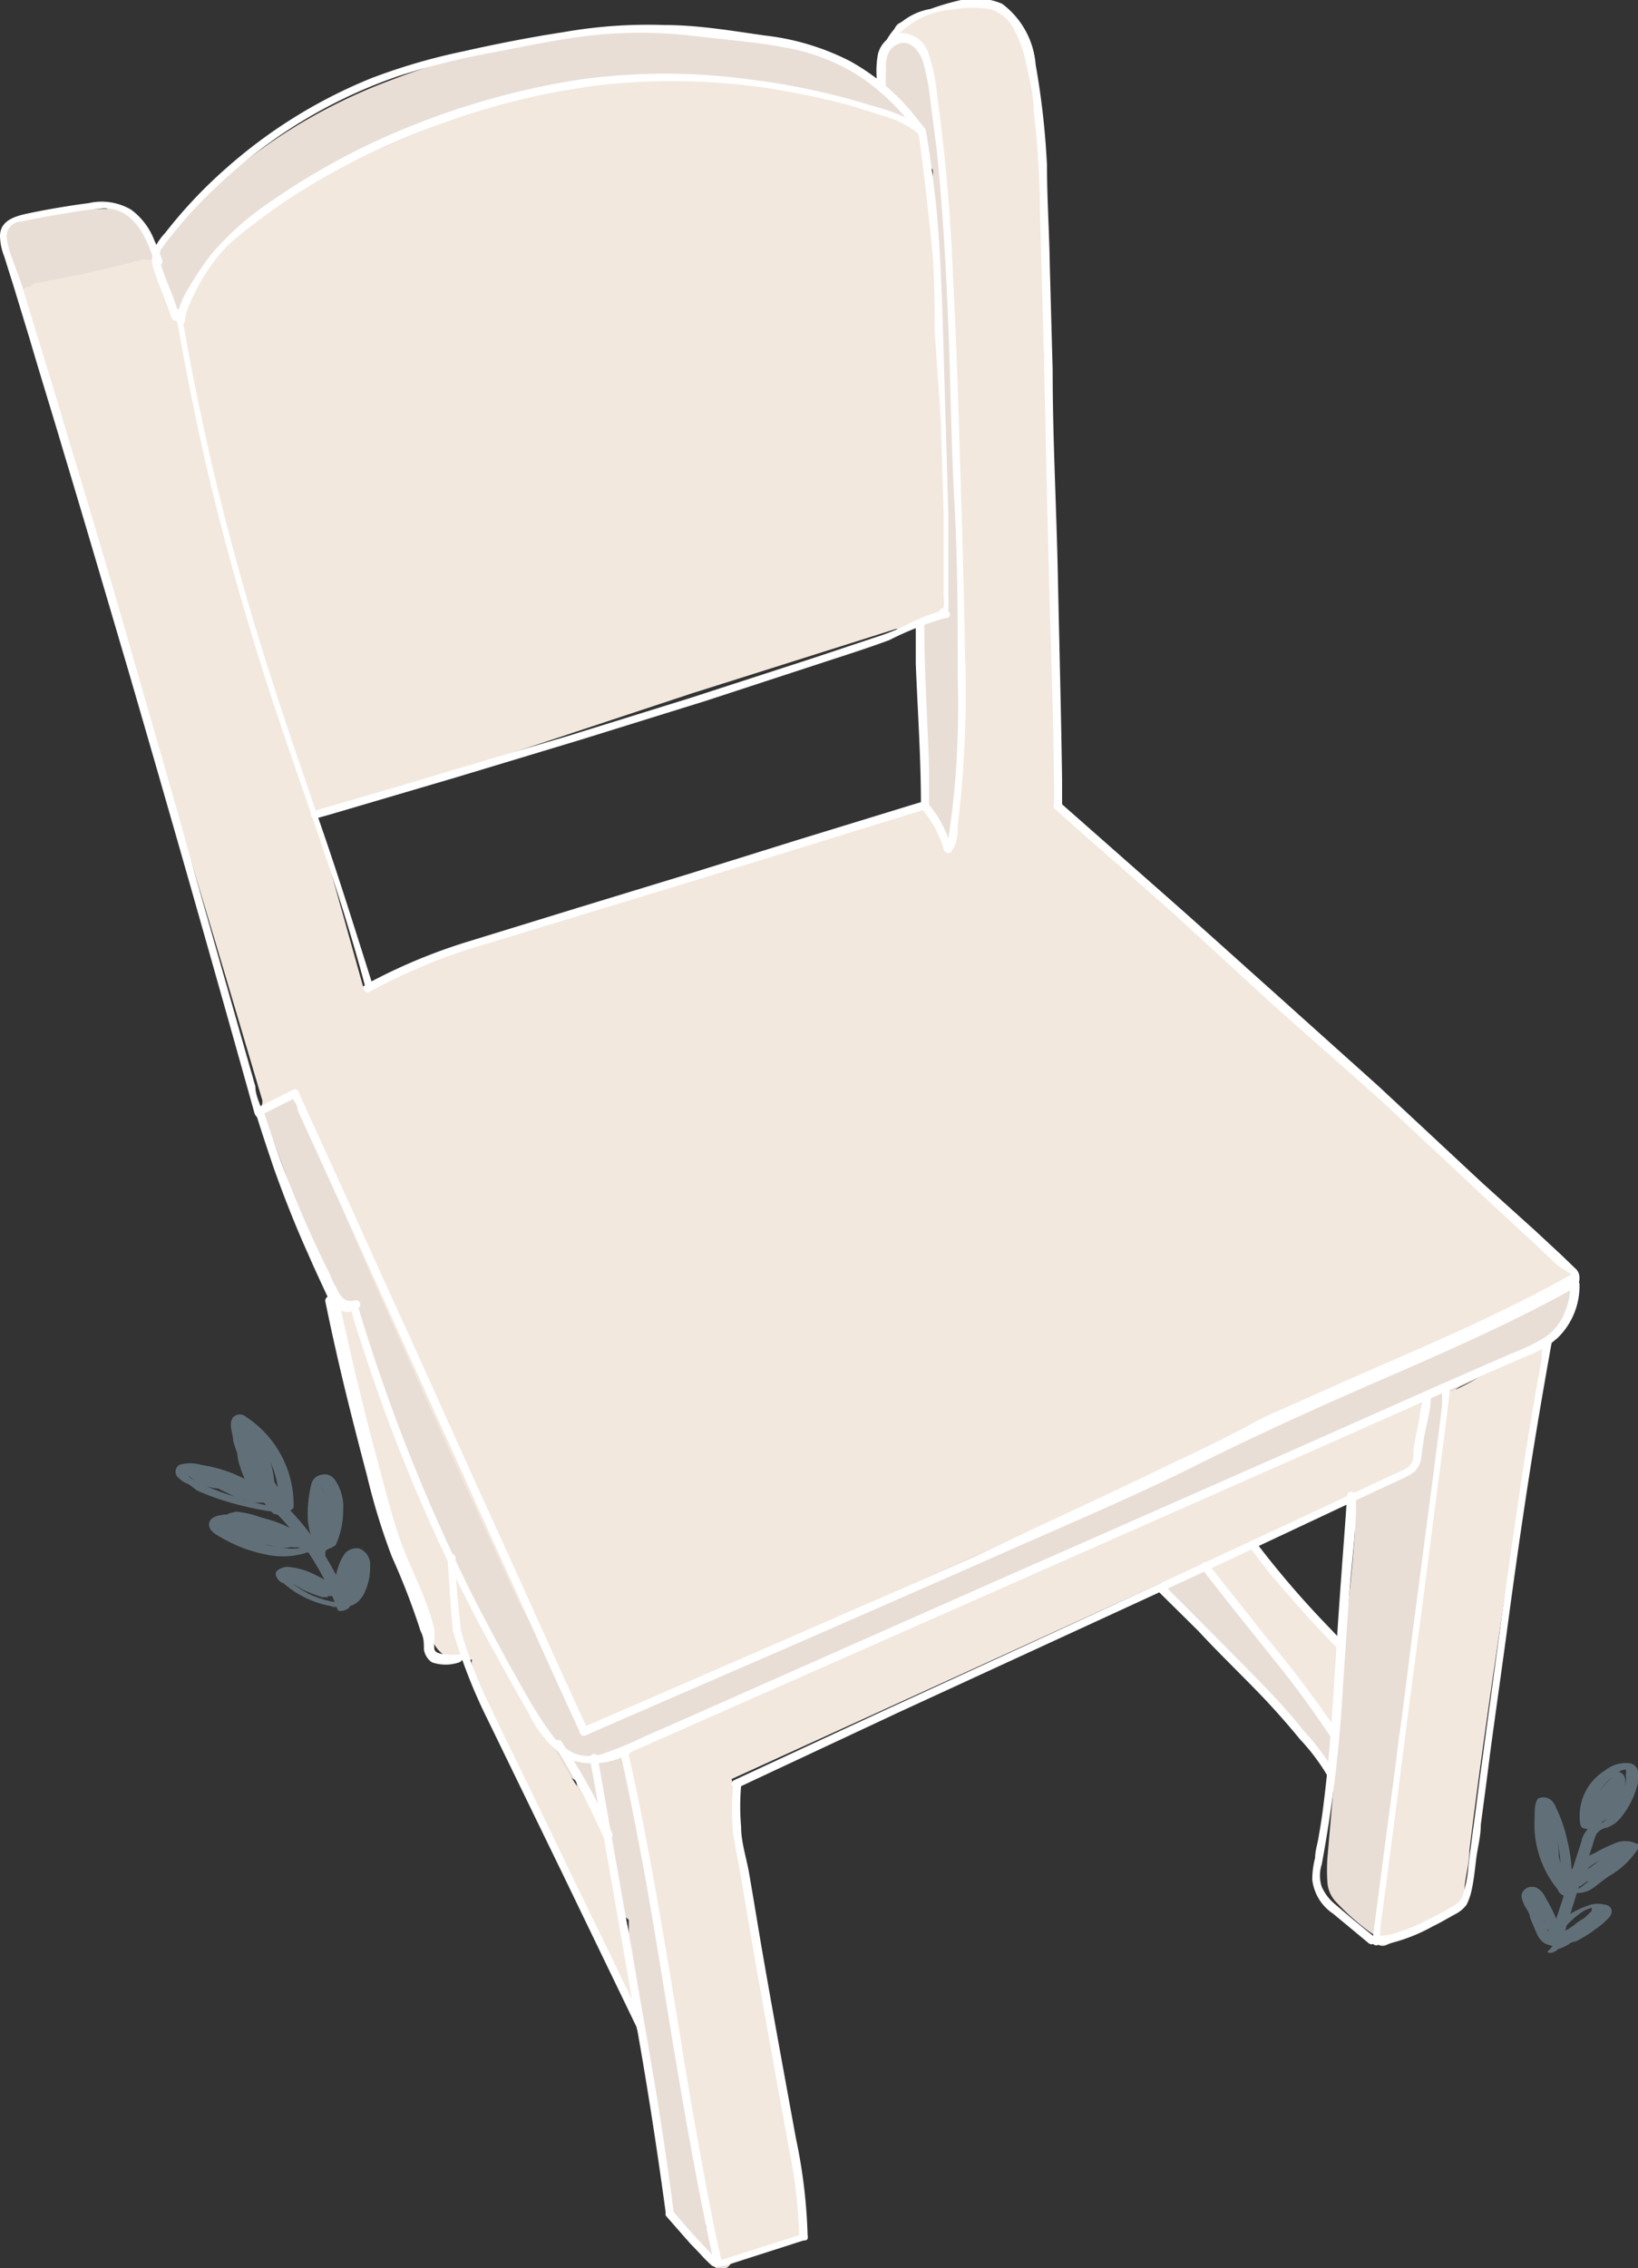 <svg xmlns="http://www.w3.org/2000/svg" xmlns:xlink="http://www.w3.org/1999/xlink" viewBox="0 0 96.12 133"><rect x="0" y="0" width="96.12" height="133" fill="#333333" stroke="none"/><defs><style>.cls-1{fill:none;}.cls-2{clip-path:url(#clip-path);}.cls-3{fill:#e8ded6;}.cls-4{fill:#f2e8de;}.cls-5{fill:#fff;}.cls-6{fill:#617078;}</style><clipPath id="clip-path"><rect class="cls-1" width="34.74" height="48.07"/></clipPath><symbol id="Nieuw_symbool_17" data-name="Nieuw symbool 17" viewBox="0 0 34.74 48.07"><g class="cls-2"><path class="cls-3" d="M.12,4.83c.1-.15.31-.18.47-.22A8.59,8.59,0,0,1,1.7,4.42l.55,0a.67.67,0,0,1,.52.1,2.49,2.49,0,0,1,.36.43,1.34,1.34,0,0,1,.17.31,11.66,11.66,0,0,1,5-3.57A15.47,15.47,0,0,1,12,.77,16.41,16.41,0,0,1,15.63.69a6.44,6.44,0,0,1,3.06,1.05,1.76,1.76,0,0,1,0-.46,1.25,1.25,0,0,1,.14-.5.35.35,0,0,1,.46-.1,1,1,0,0,1,.47.84c.06.28.1.55.14.83a.22.22,0,0,1,.16.17s0,.06,0,.09a.21.21,0,0,1,0,.14c0,.33,0,.66,0,1,0,.07,0,.15,0,.22a.24.24,0,0,1,.18.18,11.69,11.69,0,0,1,.08,1.19c0,.39.06.77.07,1.16,0,.22,0,.44,0,.66a8.69,8.69,0,0,1,.08,1.61,6.27,6.27,0,0,1,0,.75v.09c0,.39,0,.77,0,1.16s.05.8,0,1.2-.06.56-.06.84c0,0,0,0,0,0A3.4,3.4,0,0,1,20.45,14l-.05,1.21-.09,2.31a2.21,2.21,0,0,0,.05.25.22.22,0,0,1-.18.25.23.23,0,0,1-.25-.18l0-.11v0a1,1,0,0,1-.09-.33c-.09,0-.2-.08-.2-.18-.05-.83-.08-1.65-.09-2.48,0-.41,0-.81,0-1.21a1,1,0,0,1,.07-.55.51.51,0,0,1,.28-.17c0-.1,0-.2,0-.3a1.83,1.83,0,0,1,0-.52.21.21,0,0,1,.15-.19c0-.33,0-.65,0-1s0-.42,0-.63l0-.07a10.65,10.65,0,0,1-.08-2.82.18.18,0,0,1,0-.1c-.07-.4-.15-.8-.19-1.2s-.05-.78-.07-1.17,0-.75.05-1.12a.38.38,0,0,0,0-.1.25.25,0,0,1-.08-.14A5.07,5.07,0,0,1,19.45,3a.21.21,0,0,1-.22-.17.17.17,0,0,1-.14-.12h0l-.3-.12a.21.21,0,0,1-.27,0l-.12-.08a.2.2,0,0,1-.16-.1h0a.21.21,0,0,1-.23.06,8.94,8.94,0,0,0-1.25-.36l-1.3-.17h-.06a10.69,10.69,0,0,0-3.34,0H12L11.5,2a.22.22,0,0,1-.17.16A8,8,0,0,0,8.59,3.26a.22.22,0,0,1-.3,0s0-.05,0-.08c-.23.13-.44.26-.66.41a.23.23,0,0,1-.27,0l-.11,0Q5.53,5,4,6.43a.21.21,0,0,1-.2.33l-.24,0a.21.21,0,0,1-.19-.27.25.25,0,0,1,0-.25h0s0,0,0-.06a.22.22,0,0,1-.11-.1l-.13-.2a.17.17,0,0,1-.1,0H2.85a.76.76,0,0,0-.36.08l-.58.19a11.33,11.33,0,0,0-1.16.4.23.23,0,0,1-.29-.11,5.39,5.39,0,0,1-.35-1,.69.69,0,0,1,0-.51"/><path class="cls-3" d="M12.83,39.42a3.38,3.38,0,0,0,.24.41,8.42,8.42,0,0,0-.24-.86v0c0,.09-.05.17-.06.25s0,.11.06.17M5.61,23.3,6,23.07a.22.22,0,0,1,.3,0,.26.26,0,0,1,.05.19A29.76,29.76,0,0,0,7.63,26a.23.23,0,0,1,0,.11c.28.56.56,1.11.83,1.68s.39.89.56,1.35a.22.22,0,0,1,0,.25c.48,1,1,1.9,1.42,2.87.25.56.49,1.13.71,1.71a.2.2,0,0,1,0,.13l.63,1.22.57,1.1h.06a2.46,2.46,0,0,1,.46-.08.24.24,0,0,1,.08-.06c1.27-.67,2.58-1.26,3.9-1.84l.25-.1.07-.06c.22-.1.45-.2.68-.28l.07,0c2-1,4-1.86,6-2.73L25,30.76a.08.08,0,0,1,0,0,1.34,1.34,0,0,1,.53-.27l.61-.21c.42-.15.83-.31,1.24-.48s.8-.35,1.19-.54.77-.39,1.16-.57l.54-.23a.14.14,0,0,1,.07-.1A2.55,2.55,0,0,1,31,28l.61-.22,1.24-.46a.2.2,0,0,1,.13,0v-.05H32.9a.35.35,0,0,1-.37-.28.22.22,0,0,1,.39-.16.24.24,0,0,1,.12,0,.38.38,0,0,1,.27.1.67.67,0,0,1,.06.52,1.21,1.21,0,0,1-.45.92,3.63,3.63,0,0,1-.51.28l-.58.27-.91.44-.08.05a.21.21,0,0,1,0,.26.13.13,0,0,1-.07.06s0,.06,0,.09a2.56,2.56,0,0,0,0,.27l-.09.54c-.06.37-.12.74-.17,1.11s-.08.53-.11.8,0,.5,0,.75a.19.19,0,0,1-.08.15l-.06.47c-.18,1.46-.34,2.93-.53,4.39-.1.82-.21,1.64-.34,2.47a.21.21,0,0,1-.34.15,4.92,4.92,0,0,1-.73-.64.67.67,0,0,1-.2-.44,4,4,0,0,1,0-.5l.16-1.85c-.39-.48-.78-.95-1.19-1.4-.27-.3-.54-.58-.82-.86s-.58-.53-.85-.82a6.5,6.5,0,0,0-.83-.91c-.22-.18,0-.54.25-.36l.15.12a.22.22,0,0,1,.12-.2l.07,0a.22.22,0,0,1,.14,0,.25.25,0,0,1,.27.05,5.56,5.56,0,0,1,1.12,1.48c.14.16.27.32.4.49l1.16,1.39c.14-1.34.34-2.67.43-4,0-.45.05-.9.05-1.35a.22.22,0,0,1,.24-.19.22.22,0,0,1,.19.23v.05h0l.05,0a.21.21,0,0,1,.23-.14.22.22,0,0,1,.19-.14l.07-.09a1.48,1.48,0,0,1,0-.21.21.21,0,0,1,.15-.24,2.49,2.49,0,0,1,.16-.55c-.73.29-1.47.57-2.19.87-.42.17-.83.4-1.27.54-.17.11-.35.2-.53.3L25,32a16.5,16.5,0,0,1-2,1l-.76.25-.05,0h0l-.44.13h0a.19.19,0,0,1-.1.1l-.43.14c-.49.17-1,.35-1.44.55a.19.19,0,0,1-.11.12l-.32.13a.17.17,0,0,1-.12.14l-1.36.5-.48.22a.16.16,0,0,1-.11.12,14.89,14.89,0,0,0-1.38.7.15.15,0,0,1-.13,0l-.64.32,0,0-.8.4a.17.17,0,0,1-.17,0l-.3.11a.22.22,0,0,1-.16,0l-.3.07v.06a.68.68,0,0,1,.08.24c0,.14.05.27.08.41s.11.57.16.85a.18.18,0,0,1,0,.18c0,.11.07.21.1.32A14.87,14.87,0,0,1,14.07,41c.08.54.13,1.09.2,1.63v0c0,.17.06.34.08.51.1.56.25,1.1.39,1.65a9.23,9.23,0,0,1,.32,2l0,0a.21.21,0,0,1-.11.34l.5.56c.19.2-.14.49-.33.28l-.51-.57a1.94,1.94,0,0,1-.43-.55,1.63,1.63,0,0,1-.08-.43c-.13-.82-.25-1.64-.38-2.46V43.9c0-.22-.08-.45-.11-.68s-.06-.43-.1-.65a.31.31,0,0,1,0-.1s0,0,0-.07a1.37,1.37,0,0,0,0-.19L13.32,41a.11.11,0,0,1,0-.07c0-.1,0-.19,0-.29l-.1-.08a2.82,2.82,0,0,1-.33-.36c-.09-.14-.18-.28-.26-.42a1.44,1.44,0,0,1-.22-.47,2.57,2.57,0,0,1,.08-.47,1.41,1.41,0,0,0-.07-.41,2,2,0,0,1-.21-.73,1.67,1.67,0,0,1-.45-.39.2.2,0,0,1,0-.26,2.94,2.94,0,0,1-.93-1.14.21.21,0,0,1,.06-.26.08.08,0,0,0,0,0L10.48,35l-.05-.07a1.4,1.4,0,0,1-.25-.54.23.23,0,0,1,0-.17l-1-1.93c-.9-1.82-1.74-3.65-2.49-5.53C6.35,25.7,6,24.63,5.55,23.56a.23.23,0,0,1,.06-.26"/><path class="cls-4" d="M29.22,40.25a1.64,1.64,0,0,0,0-.22c.06-.27.08-.56.12-.84a.59.59,0,0,1,0-.13c.07-.41.14-.82.18-1.24s.07-.64.1-1h0c.06-.36.13-.73.2-1.09S30,35,30,34.65s0-.73.07-1.1.09-.74.15-1.11.11-.75.16-1.13.1-.69.14-1a3.56,3.56,0,0,0,.07-.8l.2-.07a5.77,5.77,0,0,0,.55-.29c.45-.25.93-.43,1.39-.65,0,.43-.12.86-.2,1.28s-.15.89-.22,1.34c-.15.89-.29,1.78-.43,2.67-.27,1.79-.53,3.58-.75,5.37,0,.25-.07.5-.1.75a1.29,1.29,0,0,1-.07.4.17.17,0,0,1-.07.13.69.69,0,0,1-.13.11c-.21.12-.45.21-.67.31l-.71.31a.2.2,0,0,1-.27-.09,6.83,6.83,0,0,0,.11-.79"/><path class="cls-4" d="M13.22,37.11l.29-.17.11-.06.06,0c.35-.17.7-.34,1.05-.49l.37-.18q.36-.12.72-.27l.49-.22.31-.14c.28-.1.56-.22.83-.34l.28-.14,1.09-.48,2-.93c1.93-.87,3.86-1.74,5.79-2.59l3.28-1.44h0a.2.2,0,0,1,.21,0A5.91,5.91,0,0,1,30,31.08h0l-3.44,1.57,0,0a.38.38,0,0,1,.11.11.42.42,0,0,1,.09.14l.1.14.28.39.29.38.53.54c.13.13.26.26.38.4a.93.93,0,0,1,.13.15c0,.32-.07.65-.1,1a5.42,5.42,0,0,0-.06.81v0a.19.19,0,0,1-.12-.07c-.89-1.2-1.78-2.39-2.74-3.52l-1.35.62-5.88,2.68-2.72,1.24c.4,2.36.77,4.73,1.13,7.1.12.8.24,1.61.35,2.41a.25.25,0,0,1,0,.17c-.58.17-1.14.42-1.71.63a.26.26,0,0,1-.08-.19v-.08l0,0a.23.23,0,0,1-.06-.12v-.05A3.82,3.82,0,0,1,15,47c-.06-.35-.12-.71-.19-1.06-.12-.71-.25-1.41-.38-2.12l-.76-4.22-.42-2.36a.2.2,0,0,1,0-.11h0"/><path class="cls-4" d="M7.15,27.74h0a.3.3,0,0,1,.08-.08.23.23,0,0,1,.29.11c.32.86.63,1.73.95,2.6a24.43,24.43,0,0,0,1,2.48c.4.8.82,1.59,1.24,2.38s.9,1.55,1.35,2.33A16,16,0,0,1,12.91,39c.14.84.39,1.65.52,2.49.06.42.11.85.15,1.27a.19.19,0,0,1-.19-.12l-2-4.32-.47-1c-.31-.63-.59-1.27-.87-1.91v0L10,35.24a.21.21,0,0,1,0-.11,1,1,0,0,1-.38,0,.67.67,0,0,1-.49-.51L8.57,33c-.34-1.08-.65-2.18-.94-3.28-.16-.58-.31-1.17-.45-1.76h0a.17.17,0,0,1,0-.07l0-.05a.11.11,0,0,1,0-.08"/><path class="cls-4" d="M.65,6.07A.2.2,0,0,1,.73,6C1.49,5.86,2.25,5.7,3,5.5a.14.14,0,0,1,.11,0h0l.06,0a.24.24,0,0,1,.25.18c.09.32.19.64.28,1A8.23,8.23,0,0,1,5.65,4.46a10.31,10.31,0,0,1,1.6-.94C7.82,3.24,8.4,3,9,2.75a15.77,15.77,0,0,1,3.69-1,12.67,12.67,0,0,1,3.79.08,13.73,13.73,0,0,1,2,.44,4.47,4.47,0,0,1,.93.39.49.49,0,0,1,.24.5,6,6,0,0,1,.11.95l.06,1.08c.05.71.08,1.42.11,2.13.07,1.42.12,2.84.14,4.26,0,.2,0,.4,0,.6a5.86,5.86,0,0,1,0,.59.08.08,0,0,0,0,0,.24.24,0,0,1-.07.26l-.1,0h-.05l-.27.09-.4.19a.18.18,0,0,1-.19,0l-4.34,1.37L9.42,16.41l-2.74.87c.13.45.25.9.38,1.35l.63,2.25c1.43-.54,2.87-1,4.33-1.53s3.15-1,4.74-1.46c.87-.25,1.75-.49,2.62-.72a.22.22,0,0,1,.31,0,4.69,4.69,0,0,1,.49.76h0c.14-2.3.17-4.61.13-6.91s-.18-4.66-.35-7c0-.66-.1-1.31-.16-2a2.27,2.27,0,0,0-.16-.86A.56.56,0,0,0,19.18.9a.22.22,0,0,1-.13-.41,5,5,0,0,1,1-.36,2.12,2.12,0,0,1,1-.07.7.7,0,0,1,.34.21.89.89,0,0,1,.3.55A10.22,10.22,0,0,1,22,2.55c.09,1.18.08,2.37.11,3.55,0,.26,0,.51,0,.77,0,.44,0,.87.08,1.31q.2,3.6.24,7.2c0,.33,0,.67,0,1a2.77,2.77,0,0,1,0,.76q2.09,1.8,4.16,3.63c1.46,1.29,2.91,2.6,4.35,3.91.82.74,1.63,1.49,2.44,2.24a.23.23,0,0,1-.07.34c-2.71,1.2-5.42,2.42-8.12,3.63l-8.1,3.64-4.57,2a.22.22,0,0,1-.31-.16,1.21,1.21,0,0,0,0-.18.5.5,0,0,1-.08-.12,4.9,4.9,0,0,1-.21-.46L11,33.93c-1.09-2.34-2.15-4.7-3.2-7.07Q7,25,6.21,23.17l-.07,0,0,0h0l-.46.22-.12,0a.41.41,0,0,1,0-.09c-.66-2.22-1.31-4.44-2-6.66l-2-6.68L.42,6.33a.22.22,0,0,1,.23-.26"/><path class="cls-5" d="M19.62,2.79c.11.67.2,1.34.25,2s.08,1.35.1,2l.12,4.08,0,1.14c0,.19,0,.38,0,.57a2.81,2.81,0,0,1,0,.29s0,.09,0,.12a.12.12,0,0,1-.1.05c-.11,0-.14-.14,0-.17h0l0,0h0s0,0,0,0a.89.89,0,0,0,0-.23v-.27c0-.16,0-.33,0-.5,0-.33,0-.67,0-1l-.06-2L19.8,7c0-.65,0-1.31-.08-2s-.15-1.47-.27-2.21a.09.09,0,0,1,.17,0"/><path class="cls-5" d="M19.47,2.84a2.07,2.07,0,0,0-.67-.36L18,2.23a17.35,17.35,0,0,0-1.71-.36,13.91,13.91,0,0,0-3.47-.08A15.1,15.1,0,0,0,9.4,2.6,15.11,15.11,0,0,0,6.29,4.1c-.24.15-.48.32-.71.49s-.46.34-.67.53a3.39,3.39,0,0,0-.54.65A4.27,4.27,0,0,0,4,6.48a.84.84,0,0,0-.08.3.09.09,0,0,1-.18,0A1.72,1.72,0,0,1,4,6.09a6.58,6.58,0,0,1,.47-.7A6.09,6.09,0,0,1,5.76,4.25,14.79,14.79,0,0,1,8.88,2.6a16.24,16.24,0,0,1,3.43-.92,13.26,13.26,0,0,1,3.56,0A14.94,14.94,0,0,1,17.62,2c.29.07.57.15.86.24a4.55,4.55,0,0,1,.78.28,1.6,1.6,0,0,1,.31.22c.08.07,0,.22-.1.14"/><path class="cls-5" d="M20,13.09a6.83,6.83,0,0,0-1.16.46c-.43.16-.87.3-1.3.44l-2.6.85-2.64.82-2.65.8L7,17.24l-.32.09c-.11,0-.14-.14,0-.17.88-.26,1.77-.51,2.65-.78L12,15.59l2.64-.82,2.62-.85,1.29-.43a4.54,4.54,0,0,0,.61-.24,3.64,3.64,0,0,1,.57-.25,1.47,1.47,0,0,1,.3-.08c.11,0,.14.16,0,.17"/><path class="cls-5" d="M19.46,2.85a4.72,4.72,0,0,0-1.2-1.2A4.27,4.27,0,0,0,16.6,1c-.32-.06-.64-.1-1-.14l-1-.11a9.64,9.64,0,0,0-2.08,0c-.7.08-1.39.23-2.08.36a15.53,15.53,0,0,0-2,.5,10.51,10.51,0,0,0-3.1,1.69A11.66,11.66,0,0,0,4,4.55c-.19.22-.39.45-.56.69a.32.32,0,0,0-.07.19,1.68,1.68,0,0,0,.06.24c.06.17.12.33.19.5s.12.32.17.48-.12.18-.16.07c-.11-.34-.26-.67-.37-1a.66.66,0,0,1,0-.44,1.36,1.36,0,0,1,.24-.35A9.91,9.91,0,0,1,4.77,3.58,10.66,10.66,0,0,1,7.88,1.65,12.79,12.79,0,0,1,9.8,1.09c.71-.16,1.42-.3,2.14-.41A10.28,10.28,0,0,1,14.08.53c.71,0,1.41.12,2.11.22A5.26,5.26,0,0,1,18,1.29a4.61,4.61,0,0,1,1.32,1.09l.28.35c.06.09-.07.21-.14.12"/><path class="cls-5" d="M19.51,17.05c0-1-.07-2-.11-3l0-.85a.09.09,0,0,1,.1-.07c.05,0,.07,0,.08.09,0,1,.07,2,.1,3l0,.85s-.05.08-.09.07a.08.08,0,0,1-.08-.09"/><path class="cls-5" d="M20.06,17.94a18.32,18.32,0,0,0,.23-3.55c0-1.24,0-2.49-.07-3.74s-.08-2.5-.13-3.76-.12-2.5-.25-3.75l-.12-.93a5.24,5.24,0,0,0-.16-.88c-.06-.22-.27-.51-.53-.4s-.27.36-.26.58a2.07,2.07,0,0,0,0,.35c0,.11-.16.14-.17,0a1.94,1.94,0,0,1,0-.72.6.6,0,0,1,.49-.44.62.62,0,0,1,.57.4,3.9,3.9,0,0,1,.19.9,38.81,38.81,0,0,1,.34,3.88c.07,1.31.11,2.62.15,3.93s.08,2.61.1,3.92a23.36,23.36,0,0,1-.15,3.74c0,.15,0,.3-.08.46s-.2.09-.17,0"/><path class="cls-5" d="M20,18a2.31,2.31,0,0,0-.46-.86.1.1,0,0,1,0-.13.09.09,0,0,1,.12,0,2.44,2.44,0,0,1,.49.91.11.11,0,0,1,0,.12A.1.1,0,0,1,20,18"/><path class="cls-5" d="M18.71,1a1.31,1.31,0,0,1,1-.81A5.28,5.28,0,0,1,20.36,0a1.43,1.43,0,0,1,.87.08,1.78,1.78,0,0,1,.71,1.29,16.72,16.72,0,0,1,.24,2.13c0,.71.05,1.43.06,2.14l.06,2.19c0,1.45.08,2.89.11,4.34s.07,2.9.09,4.35v.54c0,.11-.17.1-.17,0,0-1.4-.05-2.81-.09-4.21s-.07-2.8-.1-4.2-.07-2.8-.11-4.2c0-.7-.05-1.4-.13-2.09,0-.34-.09-.68-.16-1a2.52,2.52,0,0,0-.24-.7A.84.84,0,0,0,21,.2a2.1,2.1,0,0,0-.79,0A1.79,1.79,0,0,0,19,.76a.7.7,0,0,0-.14.27c0,.11-.19.05-.16-.06"/><path class="cls-5" d="M3.84,6.6a54.87,54.87,0,0,0,1.28,5.68C5.64,14.14,6.29,16,6.91,17.8c.34,1,.67,2.06,1,3.1a.09.09,0,0,1-.17,0c-.49-1.86-1.16-3.68-1.78-5.51s-1.16-3.69-1.6-5.57c-.24-1.07-.46-2.14-.64-3.22a.09.09,0,0,1,.17,0"/><path class="cls-5" d="M3.27,5.54C3.1,5,2.82,4.39,2.18,4.41a5.54,5.54,0,0,0-.57.07L1,4.58l-.55.11c-.15,0-.3.12-.31.3a1.54,1.54,0,0,0,.11.46L.45,6c.12.38.23.76.35,1.14.23.75.46,1.5.68,2.25.46,1.51.9,3,1.34,4.53s.87,3,1.3,4.55L5.41,23c0,.19.1.37.16.56s-.14.14-.18,0q-.66-2.36-1.33-4.71T2.72,14.2c-.46-1.56-.92-3.13-1.39-4.69C1.1,8.73.87,8,.63,7.18L.27,6,.09,5.43A1.22,1.22,0,0,1,0,5c0-.37.39-.44.68-.5s.8-.15,1.2-.2a1.23,1.23,0,0,1,.9.14,1.44,1.44,0,0,1,.49.65c.06.13.11.26.16.4s-.13.18-.16.08"/><path class="cls-5" d="M19.61,17.13l-4.7,1.45L10.24,20a12,12,0,0,0-2.42,1c-.09.05-.17-.11-.07-.16a11.82,11.82,0,0,1,2.14-.9l2.34-.72,2.36-.72,2.34-.73,2.35-.72.3-.09a.1.1,0,0,1,.1.07.09.09,0,0,1-.07.1"/><path class="cls-5" d="M22.47,17l2.27,2c.75.66,1.5,1.34,2.24,2l2.23,2,2.2,2.05,1.11,1,.56.52.28.27a.26.26,0,0,1,.1.2c0,.08,0,.17-.12.17a.09.09,0,0,1-.1-.07.08.08,0,0,1,.07-.1s0,0,0,0v0s0-.06-.06-.09L33,26.79l-.53-.5-1.08-1-2.14-2L27,21.3l-2.18-2-2.21-1.94-.27-.24a.09.09,0,0,1,0-.12s.09-.05.12,0"/><path class="cls-5" d="M6.28,23.23l-.74.37c-.1,0-.17-.11-.07-.16l.74-.37c.1-.05.17.11.07.16"/><path class="cls-5" d="M6.32,23.11l1.2,2.63c.39.87.79,1.75,1.19,2.62L9.9,31l1.2,2.64c.39.87.79,1.75,1.19,2.62l.15.33a.09.09,0,0,1-.16.07c-.4-.87-.8-1.75-1.19-2.62s-.8-1.75-1.19-2.63L8.7,28.77,7.51,26.14l-1.2-2.63c0-.11-.09-.21-.14-.32s.11-.18.15-.08"/><path class="cls-5" d="M33.42,27.23c-1.29.72-2.64,1.32-4,1.91S26.72,30.33,25.38,31s-2.76,1.27-4.14,1.88-2.78,1.22-4.17,1.83l-4.15,1.8-.52.23a.09.09,0,0,1-.08-.16l4.17-1.81,4.15-1.81C22,32.3,23.41,31.67,24.78,31c.69-.32,1.36-.65,2-1l2-.89c1.34-.58,2.69-1.16,4-1.85l.49-.27c.1-.05.17.11.08.16"/><path class="cls-5" d="M33.46,27.16A1.53,1.53,0,0,1,33,28.32a2,2,0,0,1-.64.38l-.83.36-3.29,1.46-6.61,2.92-6.59,2.91-1.63.72a1.53,1.53,0,0,1-1.39.16,2.42,2.42,0,0,1-.84-1c-.29-.49-.56-1-.83-1.48a37.19,37.19,0,0,1-2.7-6.33q-.13-.39-.24-.78c0-.11.13-.14.17,0a38.25,38.25,0,0,0,2.47,6.21c.26.5.52,1,.79,1.48s.5.91.8,1.32a1.41,1.41,0,0,0,.49.45.88.88,0,0,0,.71,0,6.56,6.56,0,0,0,.77-.32l.8-.35,6.39-2.83,6.4-2.82,3.2-1.42L32,28.66a4.46,4.46,0,0,0,.73-.35,1.15,1.15,0,0,0,.42-.53,1.4,1.4,0,0,0,.11-.64c0-.11.17-.09.17,0"/><path class="cls-5" d="M7.55,27.73a.42.42,0,0,1-.36,0,.64.64,0,0,1-.26-.3c-.14-.3-.28-.6-.41-.9-.27-.6-.51-1.21-.73-1.83-.12-.36-.24-.71-.35-1.07a.08.08,0,0,1,.07-.1.08.08,0,0,1,.1.07A24,24,0,0,0,7,27a1.15,1.15,0,0,0,.12.25,1,1,0,0,0,.1.18.26.26,0,0,0,.29.1.09.09,0,0,1,.08.16"/><path class="cls-5" d="M32.87,28.43c-.18,1-.34,1.94-.49,2.91s-.29,1.95-.42,2.92-.27,1.94-.4,2.91c-.06.49-.13,1-.19,1.46,0,.25-.07.49-.1.74s-.05.45-.1.67a1.33,1.33,0,0,1-.1.28.67.67,0,0,1-.22.19c-.17.09-.33.19-.5.27a3.62,3.62,0,0,1-1,.38h-.22c-.11,0-.1-.19,0-.18a1.3,1.3,0,0,0,.44-.06,4.65,4.65,0,0,0,.52-.2l.51-.26.23-.14a.32.32,0,0,0,.16-.2,2.78,2.78,0,0,0,.12-.64l.09-.71c.07-.48.13-1,.19-1.43l.39-2.87c.13-.95.27-1.9.41-2.86s.3-1.9.47-2.85c0-.12,0-.24.07-.36s.19-.09.17,0"/><path class="cls-5" d="M30.72,29.39c-.09.77-.19,1.53-.29,2.29L30.13,34l-.3,2.27-.29,2.28-.3,2.28c0,.09,0,.19,0,.29a.09.09,0,0,1-.17,0l.3-2.29.3-2.26.29-2.28.3-2.28c.1-.76.2-1.52.29-2.27,0-.1,0-.2,0-.29s.19-.1.17,0"/><path class="cls-5" d="M28.73,31.74c0,.65-.09,1.29-.14,1.94s-.09,1.31-.14,2A28.94,28.94,0,0,1,28,39.47a.76.76,0,0,0,0,.47,1,1,0,0,0,.27.36l.4.34.43.35c.09.08,0,.22-.1.15l-.76-.63a1,1,0,0,1-.44-.72,1.82,1.82,0,0,1,.06-.46c0-.16.06-.32.08-.48.06-.32.1-.65.14-1,.15-1.31.2-2.63.3-4,.05-.73.11-1.47.16-2.21a.09.09,0,0,1,.17,0"/><path class="cls-5" d="M30.31,29.59c0,.28-.09.55-.14.83l-.06.41a.51.51,0,0,1-.13.31,1.2,1.2,0,0,1-.31.18l-.39.18-.79.37-3.13,1.47-3.13,1.44L19.1,36.22,16,37.67l-.38.18a.09.09,0,0,1-.08-.16l3.08-1.43,3.09-1.42,3.08-1.42L27.84,32l1.55-.73.38-.17a.33.33,0,0,0,.17-.28c0-.27.09-.54.13-.81s.05-.28.07-.41.19-.1.17,0"/><path class="cls-5" d="M28.34,34.9c-.52-.53-1-1.07-1.48-1.64l-.39-.51c-.07-.08.06-.2.13-.11a19.69,19.69,0,0,0,1.45,1.7l.42.44c.08.08,0,.2-.13.12"/><path class="cls-5" d="M28.2,36.78c-.32-.47-.65-.94-1-1.38L26.08,34l-.62-.79c-.07-.08.06-.2.13-.11L26.7,34.5c.37.46.75.91,1.09,1.39.19.25.37.51.54.77a.09.09,0,0,1,0,.13.09.09,0,0,1-.12,0"/><path class="cls-5" d="M28.12,37.59a4.32,4.32,0,0,0-.58-.77c-.22-.27-.45-.53-.69-.79-.48-.51-1-1-1.46-1.5l-.84-.83c-.08-.08.06-.2.14-.12l1.48,1.49c.5.51,1,1,1.44,1.56a5.32,5.32,0,0,1,.67.89c.06.1-.1.17-.16.07"/><path class="cls-5" d="M16.93,47.33a10.61,10.61,0,0,0-.22-1.86c-.11-.63-.23-1.26-.34-1.89-.23-1.26-.45-2.51-.66-3.77-.06-.35-.13-.69-.18-1a5.48,5.48,0,0,1,0-1c0-.11.18-.1.17,0a5,5,0,0,0,0,.86c0,.31.1.62.16.93.11.63.21,1.26.32,1.89.22,1.26.45,2.51.68,3.77a11.37,11.37,0,0,1,.25,2.1.08.08,0,0,1-.09.07.08.08,0,0,1-.08-.09"/><path class="cls-5" d="M17.05,47.42l-1.34.43-.34.11c-.11,0-.2.06-.29,0a2.72,2.72,0,0,1-.24-.24l-.23-.24-.5-.57a.09.09,0,0,1,.14-.11c.27.32.54.63.84.93l.1.1s.08,0,.13,0l.31-.1.63-.2.72-.23a.08.08,0,0,1,.11,0,.09.09,0,0,1,0,.12"/><path class="cls-5" d="M13.3,37.06c.32,1.4.57,2.82.81,4.23s.45,2.82.71,4.22c.14.79.29,1.58.47,2.37a.09.09,0,0,1-.17,0c-.31-1.41-.56-2.82-.8-4.24s-.45-2.82-.71-4.22c-.15-.79-.3-1.58-.48-2.36a.09.09,0,0,1,.17,0"/><path class="cls-5" d="M12.67,37.25,13.33,41c.22,1.25.44,2.49.64,3.73.11.7.21,1.39.3,2.09,0,.11-.16.14-.17,0-.17-1.25-.36-2.49-.58-3.74s-.43-2.49-.65-3.73c-.12-.7-.24-1.4-.37-2.1a.09.09,0,1,1,.17,0"/><path class="cls-5" d="M12.78,38.88a15,15,0,0,0-1-1.88.09.09,0,1,1,.13-.11,13.78,13.78,0,0,1,1.06,1.92.08.08,0,0,1-.15.07"/><path class="cls-5" d="M13.49,42.92,11.9,39.63l-1.59-3.27a11,11,0,0,1-.72-1.86c0-.11.14-.14.17,0a9.57,9.57,0,0,0,.63,1.64c.26.55.53,1.09.79,1.63.53,1.09,1.05,2.18,1.58,3.26.3.62.59,1.23.89,1.84a.09.09,0,0,1-.16.08"/><path class="cls-5" d="M9.65,33c0,.49.06,1,.11,1.47,0,.11-.16.14-.17,0-.05-.49-.07-1-.11-1.47a.1.1,0,0,1,.07-.1.08.08,0,0,1,.1.07"/><path class="cls-5" d="M7.17,27.48c.24,1.13.51,2.26.81,3.38.15.55.29,1.12.47,1.66s.44,1,.62,1.53a3.66,3.66,0,0,1,.13.44,1.57,1.57,0,0,1,0,.23,1.36,1.36,0,0,0,0,.17c0,.1.13.12.23.13a1,1,0,0,0,.3,0,.09.09,0,0,1,0,.17.89.89,0,0,1-.58,0,.4.4,0,0,1-.17-.28c0-.13,0-.25-.07-.38a15.15,15.15,0,0,0-.61-1.58,13.78,13.78,0,0,1-.52-1.69c-.15-.57-.3-1.15-.44-1.72s-.31-1.31-.45-2c0-.11.14-.14.17,0"/><path class="cls-6" d="M5.91,31.94A2.15,2.15,0,0,0,5,30.06l.23,0a.5.5,0,0,0,0,.27l.06.24a4.29,4.29,0,0,0,.19.5,3.17,3.17,0,0,0,.63.9l-.24.1a2.89,2.89,0,0,0-1.77-.92H4s-.08,0,0,0,0,0,0,0,0,.07,0,.1a.31.31,0,0,0,.09.07,4.48,4.48,0,0,0,.85.35,5.71,5.71,0,0,0,1,.25c.06,0,.06,0,0,.08a.27.27,0,0,1-.18,0,6.64,6.64,0,0,1-1.07-.25,4.65,4.65,0,0,1-.52-.2L4,31.42a.51.51,0,0,1-.2-.12.17.17,0,0,1,0-.29.8.8,0,0,1,.46,0,3,3,0,0,1,.91.29,3.16,3.16,0,0,1,.86.64c0,.06-.19.15-.24.1a3.46,3.46,0,0,1-.65-1,3.5,3.5,0,0,1-.2-.54c0-.16-.11-.35,0-.5A.2.2,0,0,1,5.22,30a2.22,2.22,0,0,1,1,1.9c0,.09-.26.13-.26.07"/><path class="cls-6" d="M6.06,31.88A6,6,0,0,1,7.41,34c0,.07-.23.15-.26.07A5.75,5.75,0,0,0,5.82,32c-.05,0,.18-.14.24-.09"/><path class="cls-6" d="M6.71,32.75A1.69,1.69,0,0,0,6.87,32a2.08,2.08,0,0,0,0-.36.87.87,0,0,0-.07-.17.83.83,0,0,0-.11-.15c-.06,0,0,0,.08,0v0a.14.14,0,0,1,0,.07l0,.2a2.71,2.71,0,0,0,0,.41,1.5,1.5,0,0,0,.22.77s-.21.14-.25.07a1.48,1.48,0,0,1-.22-.7,2.63,2.63,0,0,1,.08-.74.26.26,0,0,1,.21-.18.26.26,0,0,1,.28.1,1,1,0,0,1,.18.64,1.78,1.78,0,0,1-.16.75s-.1.07-.14.07-.13,0-.11,0"/><path class="cls-6" d="M6.37,32.71A2.38,2.38,0,0,0,5,32.14H4.66s0,0,0,0h0v0s0,.05,0,.08a.38.38,0,0,0,.15.13,2.67,2.67,0,0,0,.71.32,2,2,0,0,0,.43.08.83.83,0,0,0,.47,0s.13-.06.18,0,0,.06,0,.08a1.65,1.65,0,0,1-1,.07,3,3,0,0,1-.91-.35c-.11-.06-.28-.15-.26-.3s.23-.18.35-.19a2.61,2.61,0,0,1,.92.11,2.44,2.44,0,0,1,.92.5s-.18.14-.24.09"/><path class="cls-6" d="M6.93,33.78a1.9,1.9,0,0,0-.47-.33l-.26-.1-.14,0H6c-.06,0,0,0,.07,0l0,0c-.08.08.41.36.47.39a2.11,2.11,0,0,0,.65.19s.06,0,0,.07a.23.23,0,0,1-.18,0A2.1,2.1,0,0,1,6,33.51c-.06,0-.15-.1-.16-.19s.18-.16.27-.15a1.52,1.52,0,0,1,.55.16,2.18,2.18,0,0,1,.54.35s-.18.15-.24.1"/><path class="cls-6" d="M7.07,33.61a2.23,2.23,0,0,1,.12-.51,1.19,1.19,0,0,1,.12-.22.34.34,0,0,1,.3-.1.36.36,0,0,1,.23.37,1.2,1.2,0,0,1-.09.5.65.65,0,0,1-.17.26.47.47,0,0,1-.34.11s-.06,0,0-.07a.24.24,0,0,1,.18-.05s0,0-.05,0h0s0,0,0,0l.06-.12a1.17,1.17,0,0,0,.09-.24.8.8,0,0,0,0-.46.21.21,0,0,0-.06-.1l0,0,0,0c.11,0,.14-.06.11,0a1.28,1.28,0,0,0-.11.2,2.13,2.13,0,0,0-.1.49c0,.07-.27.12-.26,0"/><path class="cls-6" d="M4,31.15H4"/><path class="cls-6" d="M4,31.14s0,0,0,0H4a.06.06,0,0,1,0-.06c.05,0,.12,0,.18,0l0,0s0,0,0,0h0l.26.08,0,0a1.61,1.61,0,0,1,.9.45h0a2.68,2.68,0,0,1-.3-.72S5,30.51,5,30.31H5a.22.22,0,0,1,.35-.14l.05,0a.5.5,0,0,1,.15.2,1.3,1.3,0,0,1,.18.42l0,.1a.13.13,0,0,0,0,.06v0h0a2,2,0,0,1,.08.42A1,1,0,0,0,6,31.6a.69.69,0,0,1,0,.1.17.17,0,0,1,0,.12.17.17,0,0,1-.06.1.18.18,0,0,1-.11,0h0l0,0h0l0-.05-.05-.06s0,0,0,0a.12.12,0,0,1-.08,0H5.45l-.12,0-.17-.07a.08.08,0,0,1-.07,0l-.47-.23A1,1,0,0,1,4,31.24a.13.13,0,0,1,0-.1H4"/><path class="cls-6" d="M4.66,32.13a.19.19,0,0,1,.18,0,.1.1,0,0,1,0-.09L5,32H5a2,2,0,0,1,1.1.46h0a1,1,0,0,1,.32.11.08.08,0,0,1,.07.08c0,.12-.1.13-.2.1a.25.25,0,0,1-.12,0,.73.73,0,0,1-.29,0l-.23-.05h0a2,2,0,0,1-.88-.24c-.11-.07-.3-.25-.12-.34"/><path class="cls-6" d="M6.86,33h0"/><path class="cls-6" d="M6.64,32.62a.66.66,0,0,1,0-.14.37.37,0,0,1,0-.15,1.31,1.31,0,0,1,0-.28,3.71,3.71,0,0,1,0-.44.31.31,0,0,1,0-.19h0l0,0a.1.1,0,0,1,.17.07h0c0-.05,0,0,0,0s0,0,0,0h0a1.19,1.19,0,0,1,.08.2l0,.05h0a.07.07,0,0,0,0,.05,1.51,1.51,0,0,1,0,.52.58.58,0,0,1,0,.18v0l0,.06h0v0h0a.91.91,0,0,0,0-.49,1,1,0,0,1,0,.8h0a.11.11,0,0,1,0,.06.56.56,0,0,1,0,.13c0,.07,0,0,0,0s0,0,0-.06v0H6.8s0,0,0,0v0s0,0,0,0a.09.09,0,0,1,0-.07h0v0h0s0,0,0,0v-.1a.1.1,0,0,1-.09-.15"/><path class="cls-6" d="M6.59,31.4s0,0,0,0,0,0,0,0"/><path class="cls-6" d="M6.12,33.27h0l.23.07h0a.81.81,0,0,1,.21.1h0a.34.34,0,0,1,.12.06h0l.07,0h0s0,0,0,.06a.9.9,0,0,1,.2.14h0l0,0s0,.11,0,.11-.1,0-.12,0-.27-.09-.4-.15l-.15-.09h0l-.13-.07,0,0-.18-.1c-.08-.06,0-.14,0-.13"/><path class="cls-6" d="M7.23,33.66h0a.06.06,0,0,0,0,0l0-.06.06-.23a.29.29,0,0,1,0-.09.44.44,0,0,1,0-.18.09.09,0,0,1,.06,0c0-.07.07-.11.09,0h0c0-.1-.09,0-.12,0s.06-.13.12-.11a.56.56,0,0,1,.18.58c0,.08,0,.17-.08.22a.1.1,0,0,1-.08,0,.41.41,0,0,1-.14.21c-.07.07-.18,0-.15-.11a.11.11,0,0,1,0-.08s0,0,0,0a.13.13,0,0,1,0-.06h0s0,0,0,0"/><path class="cls-6" d="M33.48,38.63A1.13,1.13,0,0,1,34,37.48a.7.7,0,0,1,.55-.15c.23.08.17.37.11.55a1.77,1.77,0,0,1-.36.64.65.65,0,0,1-.26.17.33.33,0,0,0-.23.15,1.87,1.87,0,0,0-.07.22c-.22.65-.43,1.3-.64,2,0,.07-.28,0-.26-.05l.54-1.65.12-.37a.51.51,0,0,1,.15-.28c.07-.06.16-.06.24-.1a.54.54,0,0,0,.25-.22,2,2,0,0,0,.3-.65.5.5,0,0,0,0-.17.2.2,0,0,0,0-.11c.1,0,.11,0,0,0s-.18.08-.26.14a1.09,1.09,0,0,0-.43,1.07c0,.08-.24.05-.25,0"/><path class="cls-6" d="M33.07,39.84A3.8,3.8,0,0,0,33,39c0-.14-.08-.28-.13-.41a1.19,1.19,0,0,0-.08-.2l0-.11,0-.07.16,0s0,.09,0,.1a.57.57,0,0,0,0,.13,1.13,1.13,0,0,0,0,.26,3.31,3.31,0,0,0,.06.53,1.62,1.62,0,0,0,.39.81s0,.06-.06.06A.22.22,0,0,1,33,40a2.19,2.19,0,0,1-.49-1.53c0-.11,0-.33.08-.4a.26.26,0,0,1,.33.11,3,3,0,0,1,.28.77,3.48,3.48,0,0,1,.1.91c0,.07-.26,0-.25,0"/><path class="cls-6" d="M32.75,40.8a3.34,3.34,0,0,0-.17-.44c0-.07-.07-.14-.11-.2a.86.86,0,0,0-.07-.1l0-.06s0,0,0,0h.1s0,.08,0,.09a.5.5,0,0,0,0,.12c0,.08.07.15.1.23l.21.47a.41.41,0,0,0,0,.09l0,0s0,0,0,0l.2-.07a1.79,1.79,0,0,0,.39-.2,2.14,2.14,0,0,0,.32-.28l0-.09s0,0,.06,0h0l-.21.08A1.88,1.88,0,0,0,33,41c-.05.06-.3,0-.25-.07a2.19,2.19,0,0,1,.95-.61.57.57,0,0,1,.29,0c.08,0,.17.07.15.17s-.09.13-.14.19a2,2,0,0,1-.23.18,1.67,1.67,0,0,1-.51.27.57.57,0,0,1-.55,0,.47.47,0,0,1-.16-.21l-.14-.33c0-.1-.09-.19-.13-.29s-.08-.19,0-.28.19-.09.27-.06a.45.45,0,0,1,.2.23,2.69,2.69,0,0,1,.3.67c0,.07-.23,0-.25,0"/><path class="cls-6" d="M33.31,40h0l.09,0a.71.71,0,0,0,.18-.12l.33-.24a1.52,1.52,0,0,0,.54-.53l.06,0h0l-.09,0-.17.08c-.11,0-.22.12-.33.18a1.22,1.22,0,0,0-.52.46c0,.07-.28,0-.25-.05a1.31,1.31,0,0,1,.63-.55,3.11,3.11,0,0,1,.41-.2.54.54,0,0,1,.48,0s.07,0,.06.06a1.79,1.79,0,0,1-.65.63c-.14.09-.26.21-.4.29a.58.58,0,0,1-.53,0s-.08,0,0-.08.13,0,.18,0"/><path class="cls-6" d="M33.81,38l.06-.06a2,2,0,0,1,.27-.31v0l0,0a.28.28,0,0,1,.12-.12c.14,0,.19.14.17.25a1.14,1.14,0,0,1-.26.63.54.54,0,0,1-.22.17l-.19.24h0s0,0,0,0a.08.08,0,0,1-.13,0,.13.13,0,0,1,0-.06h0s0,0,0,0a.14.14,0,0,0-.09-.19.8.8,0,0,1,.25-.52"/><path class="cls-6" d="M32.7,38.39a.15.15,0,0,1,.22,0A.9.9,0,0,1,33,39a1.58,1.58,0,0,1,0,.53.6.6,0,0,1,0,.23s0,.09,0,.1,0,0,0,0v0s0,0,0,0h0v0l0-.08v0s0,0,0,0a2.19,2.19,0,0,1-.27-.67c0-.17-.09-.39-.11-.54a.19.19,0,0,1,.05-.16"/><path class="cls-6" d="M32.5,40.17c.13.06.16.26.2.38a.5.5,0,0,1,0,.13h0l0,.11c0,.05.06.11,0,.14a0,0,0,0,1,0,.05s0,0,0,0-.05-.1-.07-.16a2.89,2.89,0,0,1-.31-.51.08.08,0,0,1,.1-.11"/><path class="cls-6" d="M33.65,39.56l.28-.21.11-.09.34-.22h0a.13.13,0,0,1,.16.2l0,0h0a3.48,3.48,0,0,1-.83.59h0l-.09,0-.1.07c-.09.09-.25,0-.2-.09a1,1,0,0,1,.32-.29"/><path class="cls-6" d="M33.05,41h0a.06.06,0,0,1,0,0,.43.43,0,0,1,0,0l0,0h0s.08-.07,0,0l.09-.07v0a.12.12,0,0,1,.07-.05l0,0a.37.37,0,0,1,.13-.12.78.78,0,0,1,.34-.19l.06,0a.14.14,0,0,1,.1.24l-.05,0a.05.05,0,0,0,0,0c-.14.09-.32.3-.49.3a.89.89,0,0,1-.29.15h0a.28.28,0,0,1-.15.08c-.17,0,0-.07,0-.11"/></g></symbol></defs><g id="Laag_2" data-name="Laag 2"><g id="Laag_1-2" data-name="Laag 1"><use width="34.74" height="48.07" transform="translate(0 0) scale(2.77)" xlink:href="#Nieuw_symbool_17"/></g></g></svg>